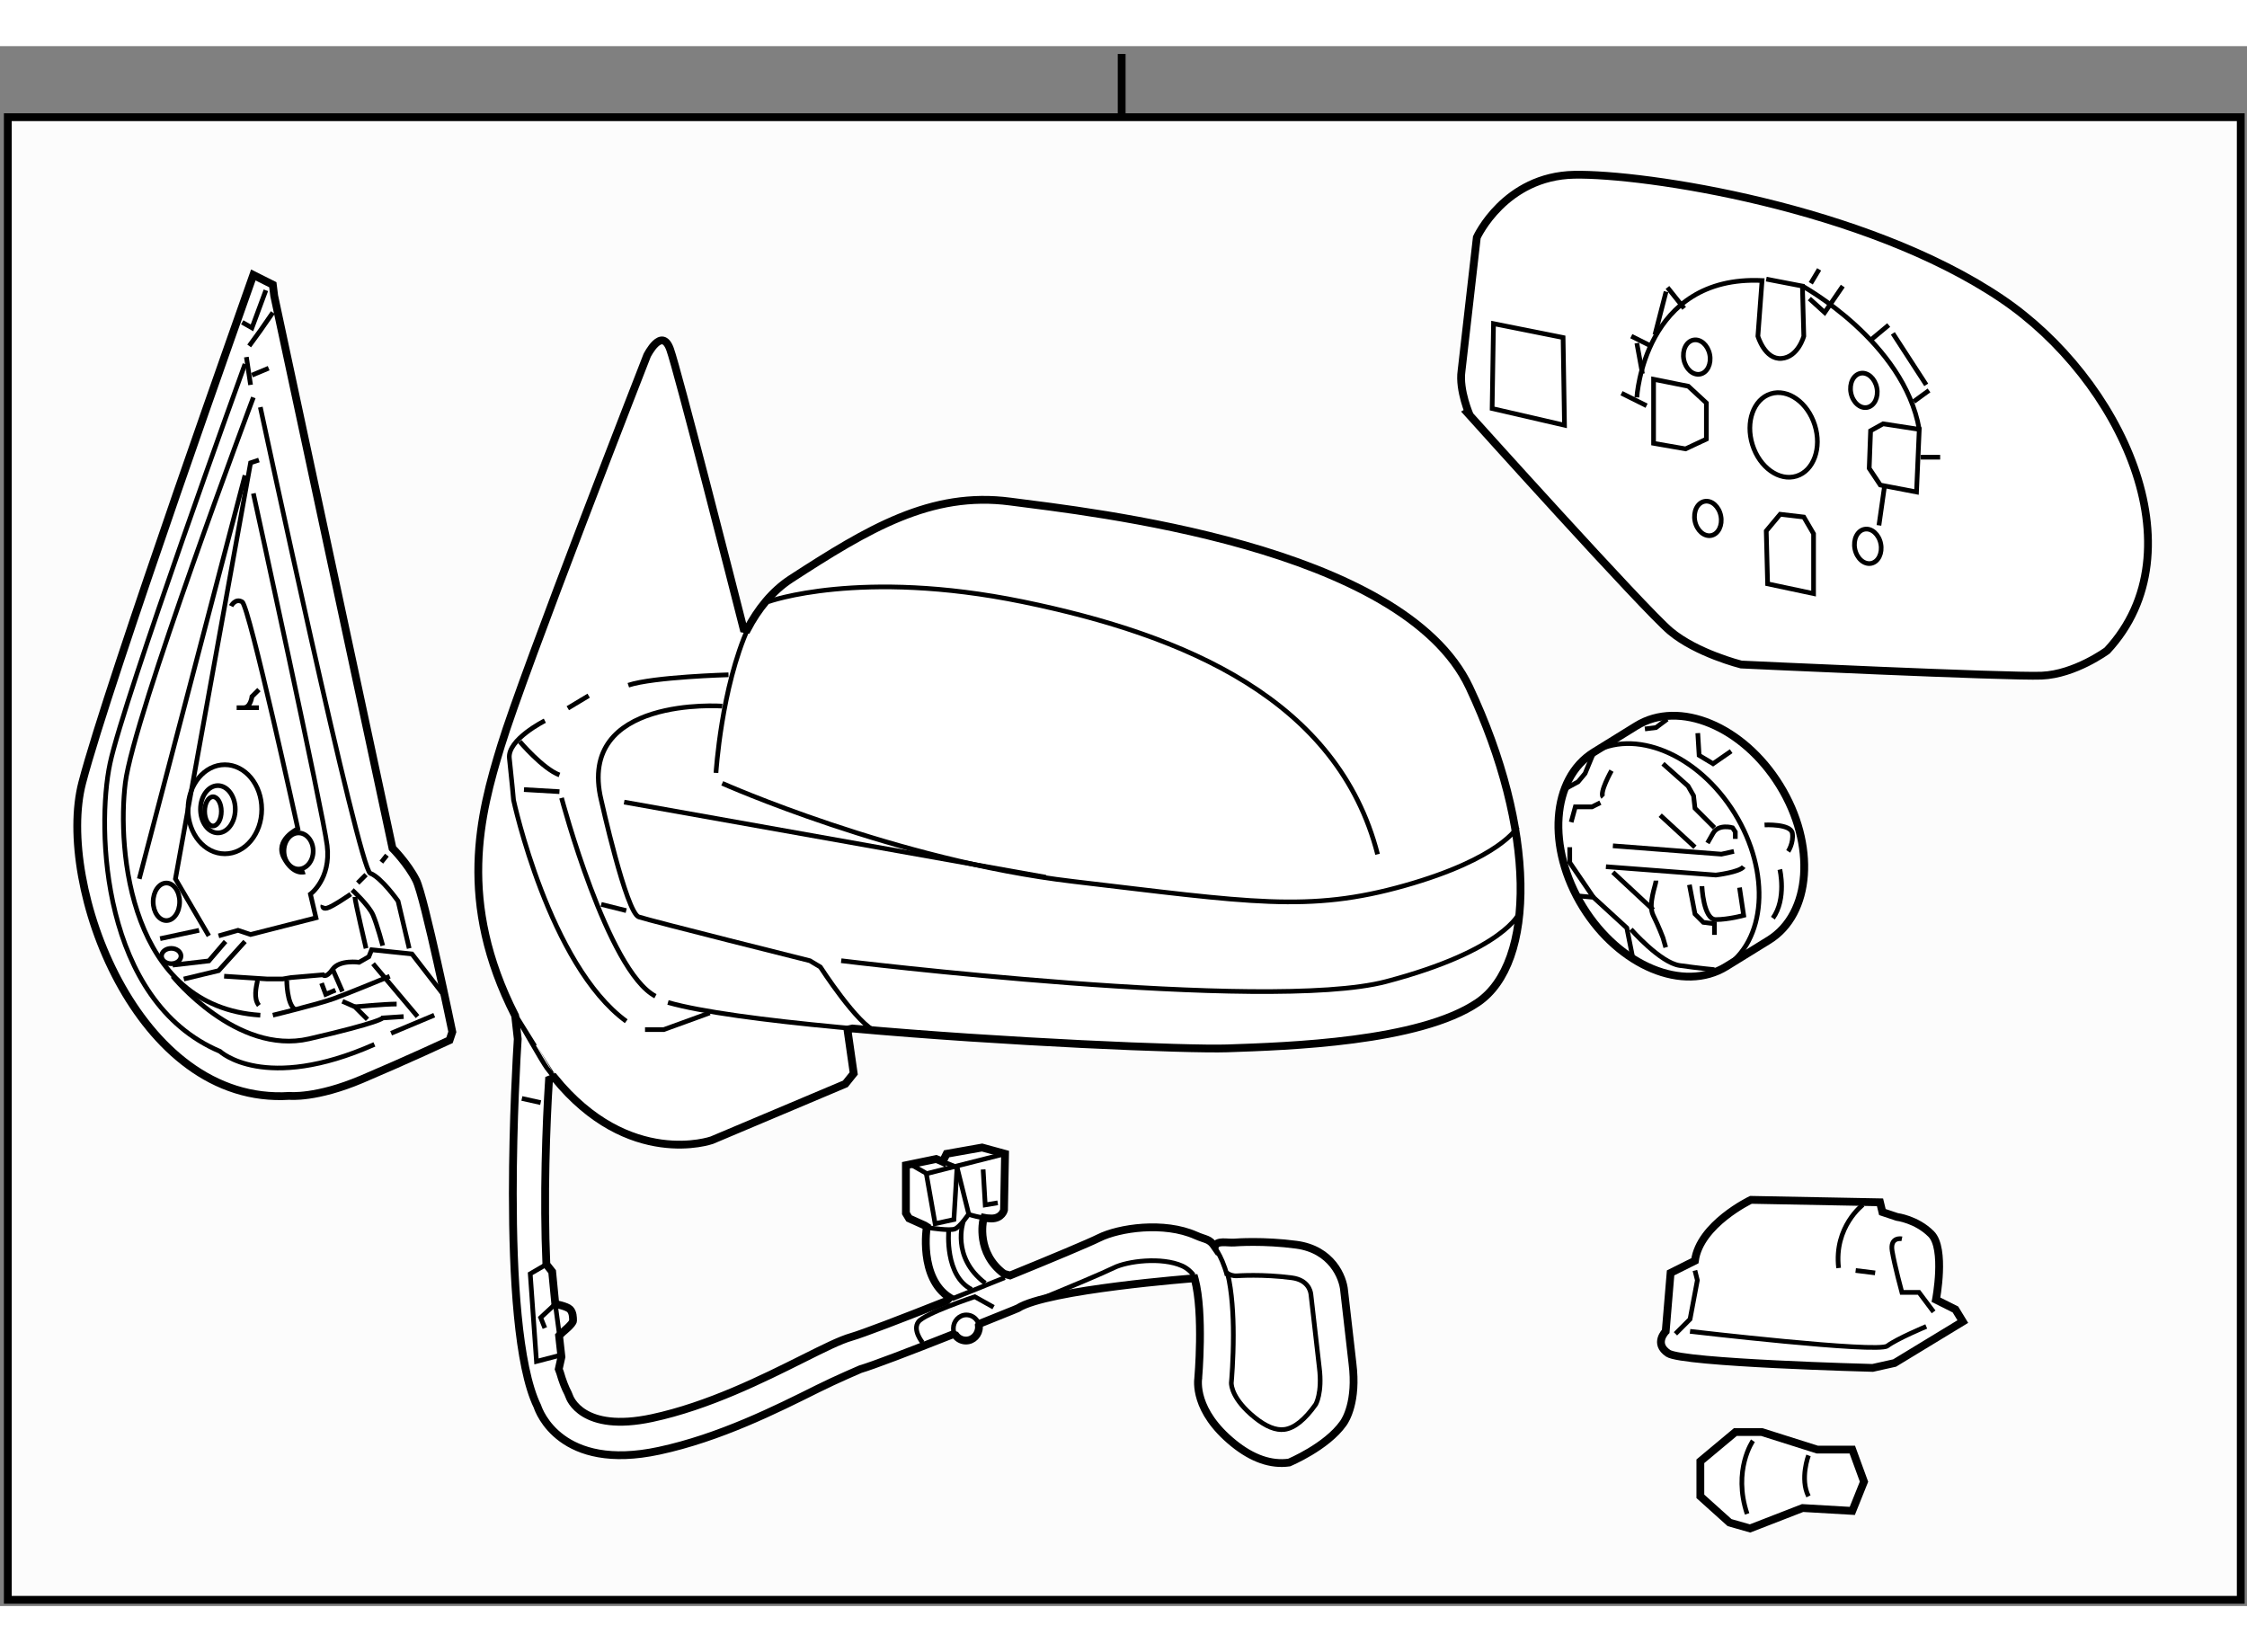 <?xml version="1.0" encoding="utf-8"?>
<!-- Generator: Adobe Illustrator 15.1.0, SVG Export Plug-In . SVG Version: 6.00 Build 0)  -->
<!DOCTYPE svg PUBLIC "-//W3C//DTD SVG 1.1//EN" "http://www.w3.org/Graphics/SVG/1.1/DTD/svg11.dtd">
<svg version="1.1" xmlns="http://www.w3.org/2000/svg" xmlns:xlink="http://www.w3.org/1999/xlink" x="0px" y="0px" width="244.8px"
	 height="180px" viewBox="47.5 27.502 143.9 99.898" enable-background="new 0 0 244.8 180" xml:space="preserve">
	
<rect x="47.5" y="27.502" width="143.9" height="99.898" fill="#808080" stroke="none"/>
	
<g><rect x="48" y="32.052" fill="#FCFCFC" stroke="#000000" stroke-width="0.5" width="143" height="94.948"></rect><line fill="none" stroke="#000000" stroke-width="0.5" x1="119.333" y1="32.002" x2="119.333" y2="28.002"></line></g>



	
<g><path fill="#FFFFFF" stroke="#000000" stroke-width="0.5" d="M63.725,42.156c-0.089,0.268-9.267,26.02-10.96,32.523
			c-1.693,6.506,3.476,20.673,13.277,20.049c0,0,1.692,0.179,4.633-1.069c2.94-1.247,5.613-2.495,5.613-2.495l0.179-0.534
			c0,0-1.783-8.643-2.317-9.712c-0.535-1.069-1.515-2.05-1.515-2.05l-7.574-35.375l-0.089-0.713L63.725,42.156z"></path><path fill="none" stroke="#000000" stroke-width="0.3" d="M63.725,49.998c0,0-7.663,20.405-8.198,24.681
			c-0.535,4.277,0.268,14.346,8.644,14.881"></path><polyline fill="none" stroke="#000000" stroke-width="0.3" points="64.082,54.006 63.547,54.186 58.735,80.828 60.874,84.481 		
			"></polyline><path fill="none" stroke="#000000" stroke-width="0.3" d="M62.3,63.363c0,0,0.268-0.535,0.712-0.268
			c0.446,0.268,3.564,14.524,3.564,14.524s-1.515,0.713-0.891,1.871s1.337,0.891,1.337,0.891"></path><path fill="none" stroke="#000000" stroke-width="0.3" d="M63.19,47.859c0,0-7.751,21.386-8.643,25.574
			c-0.891,4.188-0.535,15.237,7.039,18.443c0,0,2.852,2.674,9.891-0.445"></path><path fill="none" stroke="#000000" stroke-width="0.3" d="M61.498,84.481l1.247-0.356l0.802,0.268l4.188-1.069l-0.355-1.516
			c0,0,1.336-0.979,1.069-3.118c-0.268-2.139-4.723-22.544-4.723-22.544"></path><line fill="none" stroke="#000000" stroke-width="0.3" x1="63.19" y1="54.988" x2="56.418" y2="80.828"></line><path fill="none" stroke="#000000" stroke-width="0.3" d="M76.021,88.402l-2.138-2.763l-2.584-0.268l-0.178,0.444l-0.624,0.358
			c0,0-1.248-0.18-1.693,0.444c-0.445,0.625-0.623,0.357-0.623,0.357l-2.05,0.177l-0.534,0.091h-0.98l-2.763-0.179"></path><polyline fill="none" stroke="#000000" stroke-width="0.3" points="63.19,84.838 61.498,86.709 59.27,87.244 		"></polyline><path fill="none" stroke="#000000" stroke-width="0.3" d="M73.705,85.282l-0.713-3.028c0,0-1.069-1.516-1.782-1.782
			c-0.713-0.268-7.039-29.85-7.039-29.85"></path><polyline fill="none" stroke="#000000" stroke-width="0.3" points="63.458,46.701 64.171,45.72 64.973,44.562 		"></polyline><polyline fill="none" stroke="#000000" stroke-width="0.3" points="63.012,45.186 63.636,45.542 64.527,43.136 		"></polyline><path fill="none" stroke="#000000" stroke-width="0.3" d="M70.229,81.986c0,0.268,0.713,3.296,0.713,3.296"></path><path fill="none" stroke="#000000" stroke-width="0.3" d="M70.052,81.541c0,0,1.069,0.979,1.337,1.604
			c0.267,0.624,0.623,1.961,0.623,1.961"></path><line fill="none" stroke="#000000" stroke-width="0.3" x1="70.408" y1="81.095" x2="70.942" y2="80.561"></line><line fill="none" stroke="#000000" stroke-width="0.3" x1="71.923" y1="79.759" x2="72.279" y2="79.313"></line><path fill="none" stroke="#000000" stroke-width="0.3" d="M68.181,82.521c0,0-0.089,0.268,0.268,0.179
			c0.355-0.089,1.514-0.892,1.514-0.892"></path><ellipse fill="none" stroke="#000000" stroke-width="0.3" cx="61.899" cy="76.372" rx="2.361" ry="2.852"></ellipse><ellipse fill="none" stroke="#000000" stroke-width="0.3" cx="61.453" cy="76.372" rx="1.114" ry="1.515"></ellipse><ellipse fill="none" stroke="#000000" stroke-width="0.3" cx="61.141" cy="76.507" rx="0.534" ry="0.935"></ellipse><ellipse fill="none" stroke="#000000" stroke-width="0.3" cx="66.621" cy="79.046" rx="0.936" ry="1.158"></ellipse><ellipse fill="none" stroke="#000000" stroke-width="0.3" cx="58.156" cy="82.298" rx="0.847" ry="1.203"></ellipse><path fill="none" stroke="#000000" stroke-width="0.3" d="M64.973,89.56c0,0,2.94-0.713,3.921-1.069
			c0.979-0.355,3.564-1.425,3.564-1.425"></path><line fill="none" stroke="#000000" stroke-width="0.3" x1="71.389" y1="86.264" x2="74.24" y2="89.648"></line><line fill="none" stroke="#000000" stroke-width="0.3" x1="72.546" y1="90.718" x2="75.309" y2="89.56"></line><path fill="none" stroke="#000000" stroke-width="0.3" d="M58.557,87.065c0,0,4.099,5.078,8.732,4.009
			c4.633-1.069,4.722-1.337,4.722-1.337l1.337-0.089"></path><polyline fill="none" stroke="#000000" stroke-width="0.3" points="71.032,89.827 70.229,89.024 69.428,88.67 		"></polyline><path fill="none" stroke="#000000" stroke-width="0.3" d="M70.229,89.024c0,0,1.872-0.178,2.673-0.178"></path><path fill="none" stroke="#000000" stroke-width="0.3" d="M64.082,68.71l-0.446,0.445c0,0-0.088,0.713-0.534,0.713
			c-0.446,0-0.446,0-0.446,0h1.426"></path><line fill="none" stroke="#000000" stroke-width="0.3" x1="63.547" y1="49.196" x2="63.279" y2="47.414"></line><line fill="none" stroke="#000000" stroke-width="0.3" x1="63.636" y1="48.572" x2="64.705" y2="48.126"></line><path fill="none" stroke="#000000" stroke-width="0.3" d="M63.992,87.333c-0.089,0.444-0.267,1.158,0.089,1.604"></path><path fill="none" stroke="#000000" stroke-width="0.3" d="M65.864,87.333c0,0,0,1.515,0.535,1.871"></path><line fill="none" stroke="#000000" stroke-width="0.3" x1="69.428" y1="88.045" x2="68.804" y2="86.619"></line><polyline fill="none" stroke="#000000" stroke-width="0.3" points="68.092,87.51 68.359,88.223 68.982,87.955 		"></polyline><polyline fill="none" stroke="#000000" stroke-width="0.3" points="58.557,86.352 60.874,86.084 61.943,84.838 		"></polyline><line fill="none" stroke="#000000" stroke-width="0.3" x1="57.755" y1="84.659" x2="60.25" y2="84.125"></line><ellipse fill="none" stroke="#000000" stroke-width="0.3" cx="58.468" cy="85.772" rx="0.624" ry="0.491"></ellipse></g>



	
<g><path fill="#FFFFFF" stroke="#000000" stroke-width="0.5" d="M158.05,86.442c-2.729,1.684-6.841-0.023-9.18-3.813
			s-2.026-8.229,0.703-9.913l2.725-1.686c2.731-1.684,6.839,0.023,9.18,3.814c2.341,3.79,2.024,8.23-0.703,9.914L158.05,86.442z"></path><path fill="none" stroke="#000000" stroke-width="0.3" d="M157.884,86.544c2.728-1.685,3.042-6.124,0.703-9.914
			c-2.341-3.792-6.45-5.499-9.18-3.814"></path><polyline fill="none" stroke="#000000" stroke-width="0.3" points="147.584,75.148 148.563,74.614 149.01,74.079 149.573,72.716 
					"></polyline><polyline fill="none" stroke="#000000" stroke-width="0.3" points="148.563,81.921 149.544,82.011 151.683,83.971 152.037,85.753 
					"></polyline><path fill="none" stroke="#000000" stroke-width="0.3" d="M150.345,80.05l7.038,0.535c0,0,1.517-0.179,1.783-0.535"></path><polyline fill="none" stroke="#000000" stroke-width="0.3" points="149.544,82.011 148.027,79.782 148.027,78.802 		"></polyline><path fill="none" stroke="#000000" stroke-width="0.3" d="M151.949,84.06c0,0,1.872,2.139,3.117,2.317
			c1.248,0.178,2.229,0.267,2.229,0.267"></path><polyline fill="none" stroke="#000000" stroke-width="0.3" points="150.791,78.713 157.74,79.248 158.543,79.069 		"></polyline><line fill="none" stroke="#000000" stroke-width="0.3" x1="153.821" y1="76.753" x2="156.048" y2="78.802"></line><polyline fill="none" stroke="#000000" stroke-width="0.3" points="153.997,73.456 155.602,74.881 155.957,75.505 156.048,76.308 
			157.295,77.555 		"></polyline><path fill="none" stroke="#000000" stroke-width="0.3" d="M156.849,78.535c0,0,0,0,0.356-0.624s1.248-0.356,1.248-0.356
			l0.178,0.268v0.445"></path><polyline fill="none" stroke="#000000" stroke-width="0.3" points="152.84,71.229 153.553,71.14 154.266,70.605 		"></polyline><path fill="none" stroke="#000000" stroke-width="0.3" d="M160.504,77.376c0,0,1.691-0.089,1.781,0.535
			c0.088,0.624-0.268,1.158-0.268,1.158"></path><path fill="none" stroke="#000000" stroke-width="0.3" d="M150.701,73.901c0,0-0.803,1.426-0.535,1.693"></path><polyline fill="none" stroke="#000000" stroke-width="0.3" points="149.988,75.951 149.453,76.218 148.385,76.218 148.118,77.198 
					"></polyline><line fill="none" stroke="#000000" stroke-width="0.3" x1="150.791" y1="80.406" x2="153.375" y2="82.813"></line><path fill="none" stroke="#000000" stroke-width="0.3" d="M153.553,80.94c0,0.268-0.535,1.516-0.178,2.229
			c0.355,0.713,0.622,1.426,0.622,1.426l0.179,0.623"></path><polyline fill="none" stroke="#000000" stroke-width="0.3" points="155.691,81.208 156.048,83.079 156.582,83.614 157.295,83.703 
			157.295,84.416 		"></polyline><path fill="none" stroke="#000000" stroke-width="0.3" d="M156.492,81.298c0,0,0.09,2.139,0.891,2.139
			c0.804,0,1.783-0.268,1.783-0.268l-0.267-1.782"></path><path fill="none" stroke="#000000" stroke-width="0.3" d="M161.482,80.228c0,0,0.447,1.872-0.444,3.119"></path><polyline fill="none" stroke="#000000" stroke-width="0.3" points="156.227,71.496 156.314,72.921 157.205,73.456 158.365,72.653 
					"></polyline></g>



	
<g><path fill="#FFFFFF" stroke="#000000" stroke-width="0.5" d="M141.098,48.302l0.979-8.554c0,0,1.781-3.921,6.237-4.01
			c4.456-0.089,18.62,2.04,27.356,7.931c7.663,5.167,12.741,16.128,6.771,22.543c0,0-2.051,1.515-4.189,1.604
			c-2.139,0.089-19.245-0.713-19.245-0.713s-2.852-0.713-4.544-2.139c-1.693-1.425-12.832-13.811-12.832-13.811
			S140.919,49.549,141.098,48.302z"></path><polygon fill="none" stroke="#000000" stroke-width="0.3" points="143.146,45.273 143.058,50.708 147.692,51.777 147.602,46.164 
					"></polygon><path fill="none" stroke="#000000" stroke-width="0.3" d="M163.722,51.774c0.457,1.455-0.068,2.917-1.169,3.262
			c-1.106,0.347-2.37-0.553-2.825-2.009c-0.456-1.455,0.068-2.916,1.17-3.262C162.003,49.42,163.266,50.318,163.722,51.774z"></path><polygon fill="none" stroke="#000000" stroke-width="0.3" points="153.396,48.836 153.396,52.936 155.443,53.292 156.778,52.668 
			156.778,50.351 155.622,49.282 		"></polygon><polygon fill="none" stroke="#000000" stroke-width="0.3" points="160.612,58.549 160.7,61.936 163.642,62.56 163.642,58.728 
			163.017,57.658 161.503,57.48 		"></polygon><polygon fill="none" stroke="#000000" stroke-width="0.3" points="168.097,51.688 170.411,52.044 170.235,56.054 167.917,55.609 
			167.206,54.54 167.294,52.133 		"></polygon><path fill="none" stroke="#000000" stroke-width="0.3" d="M152.325,49.995c0,0,0.445-7.84,8.018-7.484l-0.266,3.564
			c0,0,0.444,1.515,1.514,1.426c1.069-0.09,1.426-1.426,1.426-1.426l-0.088-3.208l-2.316-0.446"></path><path fill="none" stroke="#000000" stroke-width="0.3" d="M162.929,42.867c0,0,6.504,3.564,7.482,9.177"></path><ellipse transform="matrix(0.981 -0.193 0.193 0.981 -6.211 31.094)" fill="none" stroke="#000000" stroke-width="0.3" cx="156.2" cy="47.367" rx="0.846" ry="1.113"></ellipse><ellipse transform="matrix(0.981 -0.193 0.193 0.981 -8.195 31.426)" fill="none" stroke="#000000" stroke-width="0.3" cx="156.913" cy="57.702" rx="0.846" ry="1.114"></ellipse><ellipse transform="matrix(0.981 -0.193 0.193 0.981 -8.347 33.441)" fill="none" stroke="#000000" stroke-width="0.3" cx="167.159" cy="59.484" rx="0.846" ry="1.114"></ellipse><ellipse transform="matrix(0.981 -0.193 0.193 0.981 -6.43 33.105)" fill="none" stroke="#000000" stroke-width="0.3" cx="166.894" cy="49.594" rx="0.846" ry="1.114"></ellipse><line fill="none" stroke="#000000" stroke-width="0.3" x1="167.384" y1="46.253" x2="168.454" y2="45.362"></line><line fill="none" stroke="#000000" stroke-width="0.3" x1="170.058" y1="50.262" x2="171.036" y2="49.549"></line><line fill="none" stroke="#000000" stroke-width="0.3" x1="168.72" y1="45.897" x2="170.858" y2="49.193"></line><line fill="none" stroke="#000000" stroke-width="0.3" x1="170.502" y1="53.827" x2="171.749" y2="53.827"></line><polyline fill="none" stroke="#000000" stroke-width="0.3" points="165.512,42.867 164.354,44.56 163.373,43.669 		"></polyline><line fill="none" stroke="#000000" stroke-width="0.3" x1="163.998" y1="41.798" x2="163.464" y2="42.689"></line><line fill="none" stroke="#000000" stroke-width="0.3" x1="154.286" y1="42.956" x2="155.355" y2="44.293"></line><line fill="none" stroke="#000000" stroke-width="0.3" x1="151.97" y1="46.075" x2="153.217" y2="46.699"></line><line fill="none" stroke="#000000" stroke-width="0.3" x1="151.345" y1="49.728" x2="152.948" y2="50.529"></line><line fill="none" stroke="#000000" stroke-width="0.3" x1="154.196" y1="43.224" x2="153.483" y2="45.986"></line><line fill="none" stroke="#000000" stroke-width="0.3" x1="152.325" y1="46.521" x2="152.683" y2="48.481"></line><line fill="none" stroke="#000000" stroke-width="0.3" x1="168.185" y1="55.698" x2="167.829" y2="58.193"></line></g>



	
<g><path fill="#FFFFFF" stroke="#000000" stroke-width="0.5" d="M112.382,108.455c-0.691,0.279-1.398,0.564-2.101,0.846l-0.094,0.127
			c0.004,0.033,0.006,0.067,0.006,0.102c0,0.479-0.373,0.867-0.835,0.867c-0.271,0-0.512-0.134-0.664-0.341l-0.17-0.056
			c-2.758,1.092-5.175,2.014-5.922,2.228c0,0-1.547,0.661-2.727,1.249c-2.659,1.328-6.299,3.149-10.174,3.979
			c-6.292,1.351-7.685-2.532-7.786-2.847c-1.252-2.561-1.574-8.387-1.574-13.633c0-4.737,0.258-8.986,0.315-9.895l-0.166-1.49
			c-3.721-7.308-2.257-12.862-0.905-17.287c1.47-4.811,9.356-24.994,9.356-24.994s0.936-1.87,1.47-0.4
			c0.485,1.334,4.054,15.334,4.708,17.906l0.231,0.042c0.681-1.295,1.592-2.454,2.813-3.246c4.945-3.208,8.955-5.614,14.034-4.945
			c5.078,0.667,25.127,2.806,29.404,11.896c4.277,9.088,4.277,17.642,0.535,20.182c-3.743,2.539-12.164,2.807-16.041,2.94
			c-2.54,0.087-14.337-0.4-24.004-1.273l-0.32,0.07l0.401,2.808l-0.535,0.667l-8.554,3.609c0,0-5.305,1.879-10.085-4.011
			L82.66,93.69c-0.181,2.8-0.358,7.545-0.17,11.828l0.371,0.468l0.201,2.071c0,0,0.735,0.135,0.936,0.335
			c0.2,0.2,0.2,0.534,0.2,0.734s-0.668,0.735-0.668,0.735l-0.226,0.226l0.151,1.36l-0.173,0.778l0.086,0.229
			c0.147,0.513,0.315,0.957,0.506,1.317c0.028,0.054,0.059,0.133,0.079,0.191c0.032,0.097,0.825,2.361,5.301,1.401
			c3.61-0.774,7.11-2.523,9.666-3.802c1.38-0.689,2.376-1.188,3.095-1.394c0.725-0.207,3.249-1.175,6.086-2.301l0.222-0.213
			c-2.004-1.27-1.47-4.544-1.47-4.544l-0.133-0.083c-0.396-0.179-1.004-0.452-1.004-0.452l-0.2-0.334V99.17l1.938-0.4
			c0,0,0.091,0.036,0.225,0.09l0.207,0.093l0.036-0.116l0.2-0.4l2.272-0.402l1.47,0.402l-0.066,3.607c0,0-0.134,0.535-0.802,0.535
			c-0.097,0-0.197-0.006-0.296-0.016l-0.173-0.032l-0.065,0.183c0,0-0.468,2.071,1.337,3.408l0.389,0.106
			c2.707-1.102,5.048-2.083,5.683-2.4c1.297-0.648,4.176-1.067,6.205-0.165c0.674,0.299,0.864,0.195,1.223,0.721
			c0.113-0.43,0.787-0.229,1.256-0.264c0.075-0.007,1.872-0.14,3.965,0.14c2.266,0.302,2.992,2.083,3.061,2.953l0.533,4.657
			c0.303,2.429-0.439,3.614-0.589,3.822c-1.074,1.521-3.47,2.517-3.47,2.517c-1.156,0.161-2.354-0.257-3.559-1.235
			c-2.557-2.075-2.288-4.013-2.249-4.228c-0.005,0.032-0.01,0.063-0.013,0.096c0.003-0.043,0.366-4.164-0.216-6.368l-0.019-0.066
			c0,0-9.444,0.718-11.315,1.921L112.382,108.455z"></path><path fill="none" stroke="#000000" stroke-width="0.3" d="M93.352,74.043c0,0,0.341-5.475,2.082-9.323"></path><path fill="none" stroke="#000000" stroke-width="0.3" d="M80.611,89.709c0.308,0.502,1.599,2.808,1.915,3.235l0.473,0.611
			C82.999,93.556,80.467,89.474,80.611,89.709z"></path><path fill="none" stroke="#000000" stroke-width="0.3" d="M125.15,104.265c0,0,0.563,0.563,0.938,1.969"></path><path fill="none" stroke="#000000" stroke-width="0.3" d="M108.596,109.897c-0.028-0.087-0.042-0.179-0.042-0.274
			c0-0.48,0.373-0.869,0.835-0.869c0.334,0,0.622,0.203,0.755,0.497"></path><path fill="none" stroke="#000000" stroke-width="0.3" d="M96.693,63.082c0,0,5.881-2.137,16.306,0
			c10.425,2.139,20.184,6.283,22.723,16.174"></path><path fill="none" stroke="#000000" stroke-width="0.3" d="M93.753,74.711c0,0,11.094,4.945,22.454,6.281
			c11.36,1.337,15.103,2.006,21.253,0.268c6.146-1.737,7.217-3.741,7.217-3.741"></path><line fill="none" stroke="#000000" stroke-width="0.3" x1="87.471" y1="75.914" x2="114.47" y2="80.725"></line><path fill="none" stroke="#000000" stroke-width="0.3" d="M101.371,86.072c0,0,27.265,3.341,34.885,1.336
			c7.617-2.004,8.555-4.41,8.555-4.41"></path><path fill="none" stroke="#000000" stroke-width="0.3" d="M94.154,67.761c0,0-4.812,0.133-6.416,0.667"></path><line fill="none" stroke="#000000" stroke-width="0.3" x1="85.199" y1="69.098" x2="83.863" y2="69.9"></line><path fill="none" stroke="#000000" stroke-width="0.3" d="M82.393,70.702c0,0-2.406,1.202-2.272,2.404
			c0.134,1.204,0.267,2.674,0.267,2.674s2.272,10.559,7.217,14.167"></path><path fill="none" stroke="#000000" stroke-width="0.3" d="M83.462,75.647c0,0,2.94,11.092,6.014,12.697"></path><line fill="none" stroke="#000000" stroke-width="0.3" x1="86.001" y1="82.463" x2="87.604" y2="82.863"></line><line fill="none" stroke="#000000" stroke-width="0.3" x1="81.056" y1="75.112" x2="83.328" y2="75.245"></line><path fill="none" stroke="#000000" stroke-width="0.3" d="M80.788,72.037c0,0,1.471,1.738,2.54,2.139"></path><polyline fill="none" stroke="#000000" stroke-width="0.3" points="105.916,99.17 106.852,99.705 111.863,98.436 		"></polyline><polyline fill="none" stroke="#000000" stroke-width="0.3" points="110.46,99.438 110.594,101.71 111.396,101.576 		"></polyline><path fill="none" stroke="#000000" stroke-width="0.3" d="M106.584,110.531c0,0-0.668-0.803-0.267-1.337s3.608-1.604,3.608-1.604
			l1.203,0.67"></path><polyline fill="none" stroke="#000000" stroke-width="0.3" points="83.395,111.333 81.857,111.733 81.457,106.121 82.489,105.519 
					"></polyline><polyline fill="none" stroke="#000000" stroke-width="0.3" points="82.393,109.596 82.125,108.927 83.061,108.058 83.367,110.347 
					"></polyline><line fill="none" stroke="#000000" stroke-width="0.3" x1="80.922" y1="94.893" x2="82.125" y2="95.16"></line><path fill="none" stroke="#000000" stroke-width="0.3" d="M93.753,69.766c0,0-9.355-0.668-7.752,6.015
			c0,0,1.604,7.218,2.406,7.485s10.96,2.807,10.96,2.807l0.668,0.4c0,0,2.406,3.742,3.609,4.144"></path><path fill="none" stroke="#000000" stroke-width="0.3" d="M90.278,88.745c2.116,0.604,6.201,1.14,10.892,1.582l0.922,0.085"></path><polyline fill="none" stroke="#000000" stroke-width="0.3" points="88.808,90.482 90.011,90.482 92.951,89.413 		"></polyline><path fill="none" stroke="#000000" stroke-width="0.3" d="M107.999,98.988c0.37,0.147,0.792,0.316,0.792,0.316l0.751,3.007"></path><path fill="none" stroke="#000000" stroke-width="0.3" d="M110.338,102.513c-0.446-0.079-0.814-0.202-0.814-0.202
			s-0.535,0.803-0.869,0.937c-0.334,0.133-1.604-0.067-1.604-0.067s-0.015-0.007-0.042-0.019"></path><polyline fill="none" stroke="#000000" stroke-width="0.3" points="106.807,99.624 107.386,102.912 108.589,102.646 
			108.79,99.305 		"></polyline><path fill="none" stroke="#000000" stroke-width="0.3" d="M111.845,106.366c-1.103,0.448-2.256,0.911-3.371,1.355"></path><path fill="none" stroke="#000000" stroke-width="0.3" d="M108.255,103.38c0,0-0.268,2.874,1.471,3.743"></path><path fill="none" stroke="#000000" stroke-width="0.3" d="M109.19,102.778c0,0-0.802,2.272,1.403,3.942"></path><path fill="none" stroke="#000000" stroke-width="0.3" d="M123.932,106.202c-0.108-0.153-0.375-0.43-0.726-0.586
			c-1.315-0.585-3.508-0.313-4.383,0.124c-0.629,0.314-2.755,1.21-5.279,2.241"></path><path fill="none" stroke="#000000" stroke-width="0.3" d="M127.841,115.314c-1.412-1.146-1.487-2.031-1.487-2.205
			c0-0.016,0.003-0.025,0.003-0.029c0.012-0.125,0.127-1.438,0.127-3.025c0-1.305-0.086-2.783-0.367-3.953
			c0.179,0.101,0.379,0.166,0.599,0.149c0.015-0.001,1.657-0.12,3.519,0.127c1.027,0.137,1.191,0.837,1.215,1.048
			c0,0.01,0.54,4.708,0.54,4.708c0.202,1.62-0.228,2.343-0.231,2.35c-0.687,0.971-1.363,1.521-1.998,1.605
			C129.212,116.164,128.567,115.903,127.841,115.314z"></path></g>



	
<g><path fill="#FFFFFF" stroke="#000000" stroke-width="0.5" d="M167.898,101.543l-8.268-0.157c0,0-3.273,1.559-3.586,3.899
			l-1.558,0.779l-0.313,3.742c0,0-0.78,0.781,0.156,1.405c0.936,0.624,13.098,0.937,13.098,0.937l1.405-0.313l4.368-2.654
			l-0.472-0.775l-1.247-0.625c0,0,0.625-3.277-0.311-4.212c-0.938-0.937-2.186-1.09-2.186-1.09l-0.935-0.312L167.898,101.543z"></path><path fill="none" stroke="#000000" stroke-width="0.3" d="M166.805,101.697c0,0-1.871,1.406-1.559,4.055"></path><line fill="none" stroke="#000000" stroke-width="0.3" x1="166.338" y1="105.91" x2="167.586" y2="106.064"></line><path fill="none" stroke="#000000" stroke-width="0.3" d="M155.732,109.807c0,0,12.007,1.405,12.632,0.936
			c0.622-0.467,2.495-1.248,2.495-1.248"></path><path fill="none" stroke="#000000" stroke-width="0.3" d="M169.299,103.881c0,0-0.777-0.154-0.623,0.782
			c0.157,0.935,0.623,2.649,0.623,2.649h1.094l0.936,1.247"></path><polyline fill="none" stroke="#000000" stroke-width="0.3" points="156.045,105.91 156.201,106.533 155.732,109.028 
			154.797,109.965 		"></polyline></g>



	
<g><polygon fill="#FFFFFF" stroke="#000000" stroke-width="0.5" points="158.636,116.255 156.392,118.128 156.392,120.373 
			158.263,122.055 159.575,122.429 162.942,121.122 166.122,121.306 166.872,119.435 166.122,117.379 163.878,117.379 
			160.323,116.255 		"></polygon><path fill="none" stroke="#000000" stroke-width="0.3" d="M163.317,117.753c0,0-0.563,1.496,0,2.62"></path><path fill="none" stroke="#000000" stroke-width="0.3" d="M159.76,116.815c0,0-1.308,1.871-0.374,4.682"></path></g>


</svg>